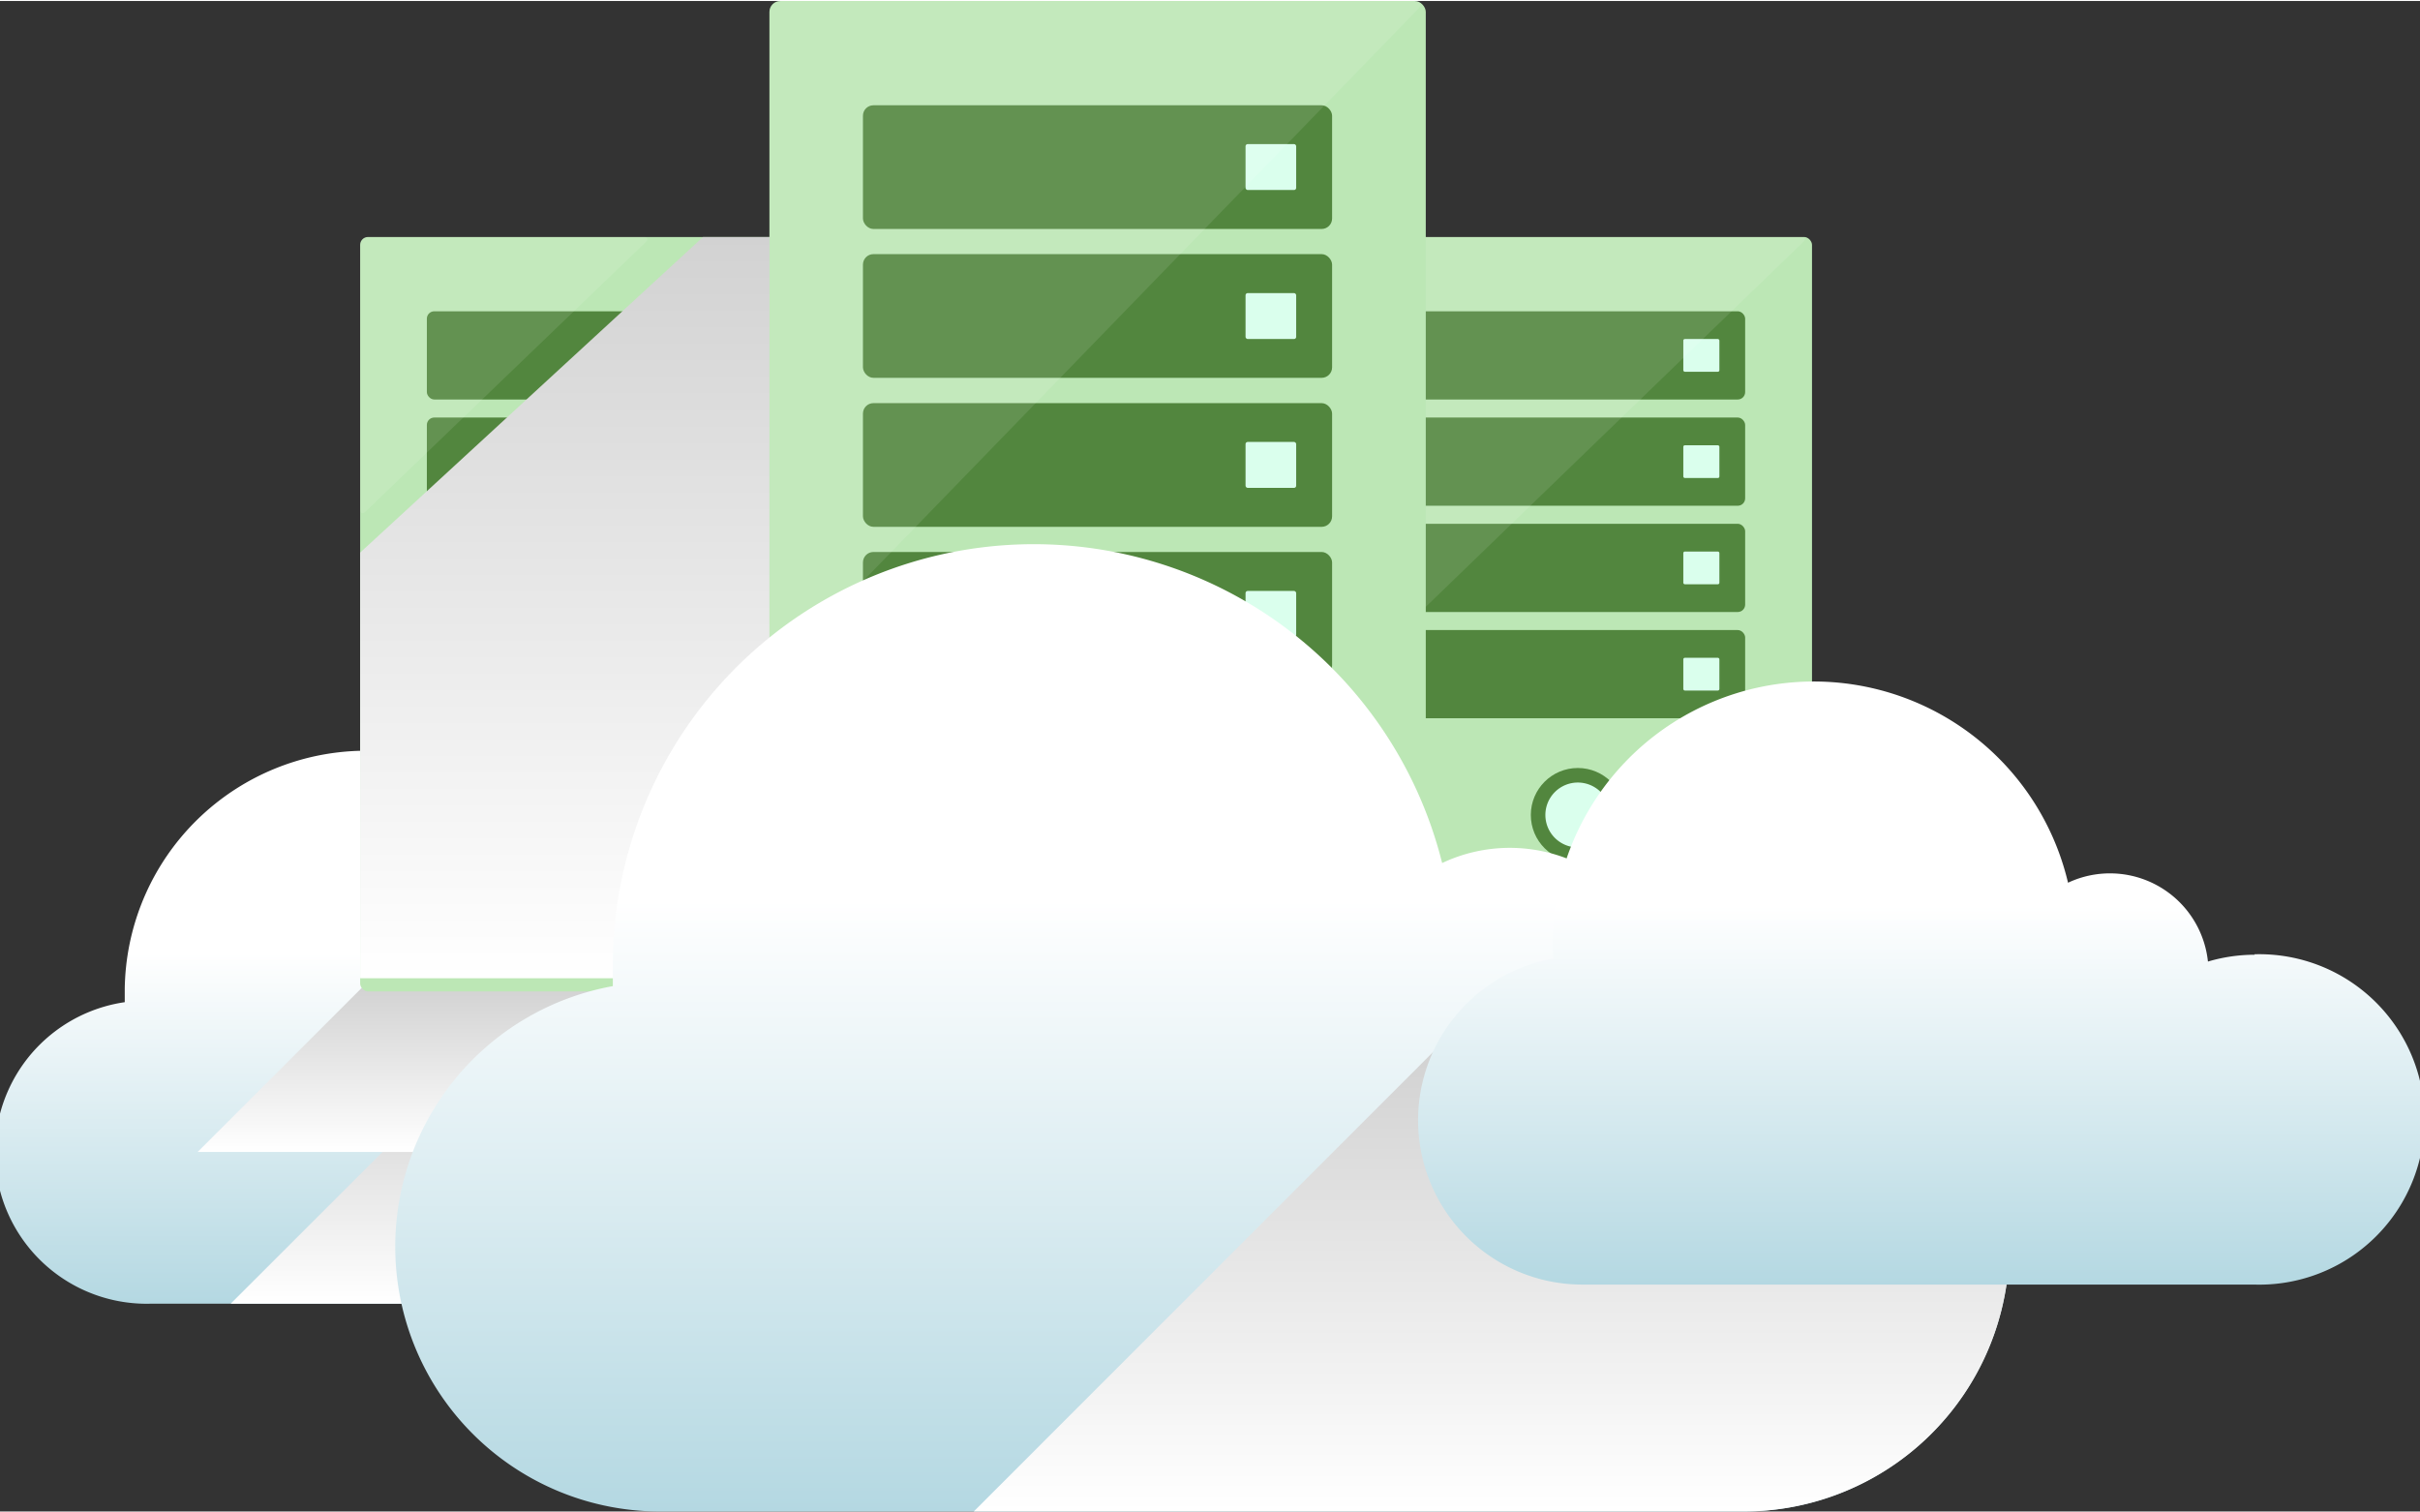 <svg xmlns="http://www.w3.org/2000/svg" xmlns:xlink="http://www.w3.org/1999/xlink" viewBox="0 0 159.65 99.65" width="160" height="100"><rect x="0" y="0" width="159.65" height="99.65" fill="#333333" stroke="none"/><defs><style>.cls-5{fill:#bce7b5}.cls-6{fill:#52863e}.cls-7{fill:#daffed}.cls-8{opacity:.1}.cls-9{fill:#fff}</style><linearGradient id="名称未設定グラデーション_10" x1="30.56" y1="49.2" x2="30.56" y2="85.94" gradientUnits="userSpaceOnUse"><stop offset=".37" stop-color="#fff"/><stop offset="1" stop-color="#b4d8e2"/></linearGradient><linearGradient id="名称未設定グラデーション_9" x1="26.61" y1="70.92" x2="26.61" y2="85.94" gradientUnits="userSpaceOnUse"><stop offset="0" stop-color="#d2d2d2"/><stop offset="1" stop-color="#fff"/></linearGradient><linearGradient id="名称未設定グラデーション_9-2" x1="28.02" y1="65.03" x2="28.02" y2="75.93" xlink:href="#名称未設定グラデーション_9"/><linearGradient id="名称未設定グラデーション_9-3" x1="39.2" y1="15.57" x2="39.2" y2="64.47" xlink:href="#名称未設定グラデーション_9"/><linearGradient id="名称未設定グラデーション_10-2" x1="79.34" y1="35.63" x2="79.34" y2="99.65" xlink:href="#名称未設定グラデーション_10"/><linearGradient id="名称未設定グラデーション_9-4" x1="98.41" y1="69.33" x2="98.41" y2="99.65" xlink:href="#名称未設定グラデーション_9"/><linearGradient id="名称未設定グラデーション_10-3" x1="126.61" y1="44.99" x2="126.61" y2="84.71" xlink:href="#名称未設定グラデーション_10"/></defs><g style="isolation:isolate"><g id="レイヤー_2" data-name="レイヤー 2"><g id="Base"><path d="M51 65.79a10 10 0 0 0-2.86.42 6 6 0 0 0-6-5.39 5.9 5.9 0 0 0-2.56.58 15.93 15.93 0 0 0-31.35 3.74v.91A10 10 0 0 0 10 85.94h41a10.08 10.08 0 1 0 0-20.15z" fill="url(#名称未設定グラデーション_10)"/><path style="mix-blend-mode:multiply" fill="url(#名称未設定グラデーション_9)" d="M37.99 85.94H15.22l15.03-15.02h7.74v15.02z"/><path style="mix-blend-mode:multiply" fill="url(#名称未設定グラデーション_9-2)" d="M42.99 75.93H13.04l10.9-10.9h19.05v10.9z"/><rect class="cls-5" x="23.76" y="15.57" width="30.89" height="49.77" rx=".52"/><rect class="cls-6" x="28.16" y="41.5" width="22.08" height="5.82" rx=".49"/><rect class="cls-7" x="46.16" y="43.33" width="2.38" height="2.16" rx=".1"/><rect class="cls-6" x="28.16" y="34.49" width="22.08" height="5.82" rx=".49"/><rect class="cls-7" x="46.16" y="36.32" width="2.38" height="2.16" rx=".1"/><rect class="cls-6" x="28.16" y="27.48" width="22.08" height="5.82" rx=".49"/><rect class="cls-7" x="46.16" y="29.31" width="2.38" height="2.16" rx=".1"/><rect class="cls-6" x="28.16" y="20.47" width="22.08" height="5.82" rx=".49"/><rect class="cls-7" x="46.16" y="22.3" width="2.38" height="2.16" rx=".1"/><circle class="cls-6" cx="39.2" cy="53.7" r="3.1"/><path class="cls-7" d="M41.34 53.7a2.14 2.14 0 1 1-2.14-2.14 2.14 2.14 0 0 1 2.14 2.14z"/><g class="cls-8"><path class="cls-9" d="M23.76 33.52c0 .28.16.36.36.16l18.47-17.76c.2-.19.14-.35-.14-.35H24.27a.51.51 0 0 0-.51.51z"/></g><path style="mix-blend-mode:multiply" fill="url(#名称未設定グラデーション_9-3)" d="M23.76 64.47h30.88v-48.9h-8.26L23.76 36.39v28.08z"/><rect class="cls-5" x="88.65" y="15.57" width="30.89" height="49.77" rx=".52"/><rect class="cls-6" x="93.05" y="41.5" width="22.08" height="5.82" rx=".49"/><rect class="cls-7" x="111.05" y="43.33" width="2.38" height="2.16" rx=".1"/><rect class="cls-6" x="93.05" y="34.49" width="22.08" height="5.82" rx=".49"/><rect class="cls-7" x="111.05" y="36.32" width="2.38" height="2.16" rx=".1"/><rect class="cls-6" x="93.05" y="27.48" width="22.08" height="5.82" rx=".49"/><rect class="cls-7" x="111.05" y="29.31" width="2.38" height="2.16" rx=".1"/><rect class="cls-6" x="93.05" y="20.47" width="22.08" height="5.82" rx=".49"/><rect class="cls-7" x="111.05" y="22.3" width="2.38" height="2.16" rx=".1"/><circle class="cls-6" cx="104.09" cy="53.7" r="3.1"/><path class="cls-7" d="M106.23 53.7a2.14 2.14 0 1 1-2.14-2.14 2.14 2.14 0 0 1 2.14 2.14z"/><g class="cls-8"><path class="cls-9" d="M88.65 44.68c0 .28.16.35.37.16l29.92-28.92c.2-.19.14-.35-.14-.35H89.16a.51.51 0 0 0-.51.51z"/></g><rect class="cls-5" x="50.76" width="43.3" height="70.84" rx=".72"/><rect class="cls-6" x="56.93" y="36.35" width="30.95" height="8.16" rx=".69"/><rect class="cls-7" x="82.17" y="38.92" width="3.34" height="3.03" rx=".14"/><rect class="cls-6" x="56.93" y="26.53" width="30.95" height="8.16" rx=".69"/><rect class="cls-7" x="82.17" y="29.09" width="3.34" height="3.03" rx=".14"/><rect class="cls-6" x="56.93" y="16.7" width="30.95" height="8.16" rx=".69"/><rect class="cls-7" x="82.17" y="19.27" width="3.34" height="3.03" rx=".14"/><rect class="cls-6" x="56.93" y="6.88" width="30.95" height="8.16" rx=".69"/><rect class="cls-7" x="82.17" y="9.44" width="3.34" height="3.03" rx=".14"/><circle class="cls-6" cx="72.41" cy="53.46" r="4.34" transform="rotate(-.23 72.137 52.458)"/><path class="cls-7" d="M75.41 53.46a3 3 0 1 1-3-3 3 3 0 0 1 3 3z"/><g class="cls-8"><path class="cls-9" d="M50.76 43.91c0 .39.23.49.51.2L93.56.52c.27-.29.17-.52-.22-.52H51.49a.73.73 0 0 0-.73.72z"/></g><path d="M115 64.53a17.37 17.37 0 0 0-5 .73 10.45 10.45 0 0 0-14.86-8.39 27.77 27.77 0 0 0-54.71 6.53v1.59a17.47 17.47 0 0 0 3.1 34.66H115a17.56 17.56 0 1 0 0-35.12z" fill="url(#名称未設定グラデーション_10-2)"/><path d="M64.24 99.65H115a17.53 17.53 0 0 0 14.91-26.8l-35.36-3.52z" style="mix-blend-mode:multiply" fill="url(#名称未設定グラデーション_9-4)"/><path d="M148.75 62.92a10.89 10.89 0 0 0-3.09.45 6.5 6.5 0 0 0-9.23-5.2 17.23 17.23 0 0 0-34 4c0 .33 0 .65.05 1a10.84 10.84 0 0 0 1.9 21.51h44.34a10.9 10.9 0 1 0 0-21.79z" fill="url(#名称未設定グラデーション_10-3)"/></g></g></g></svg>